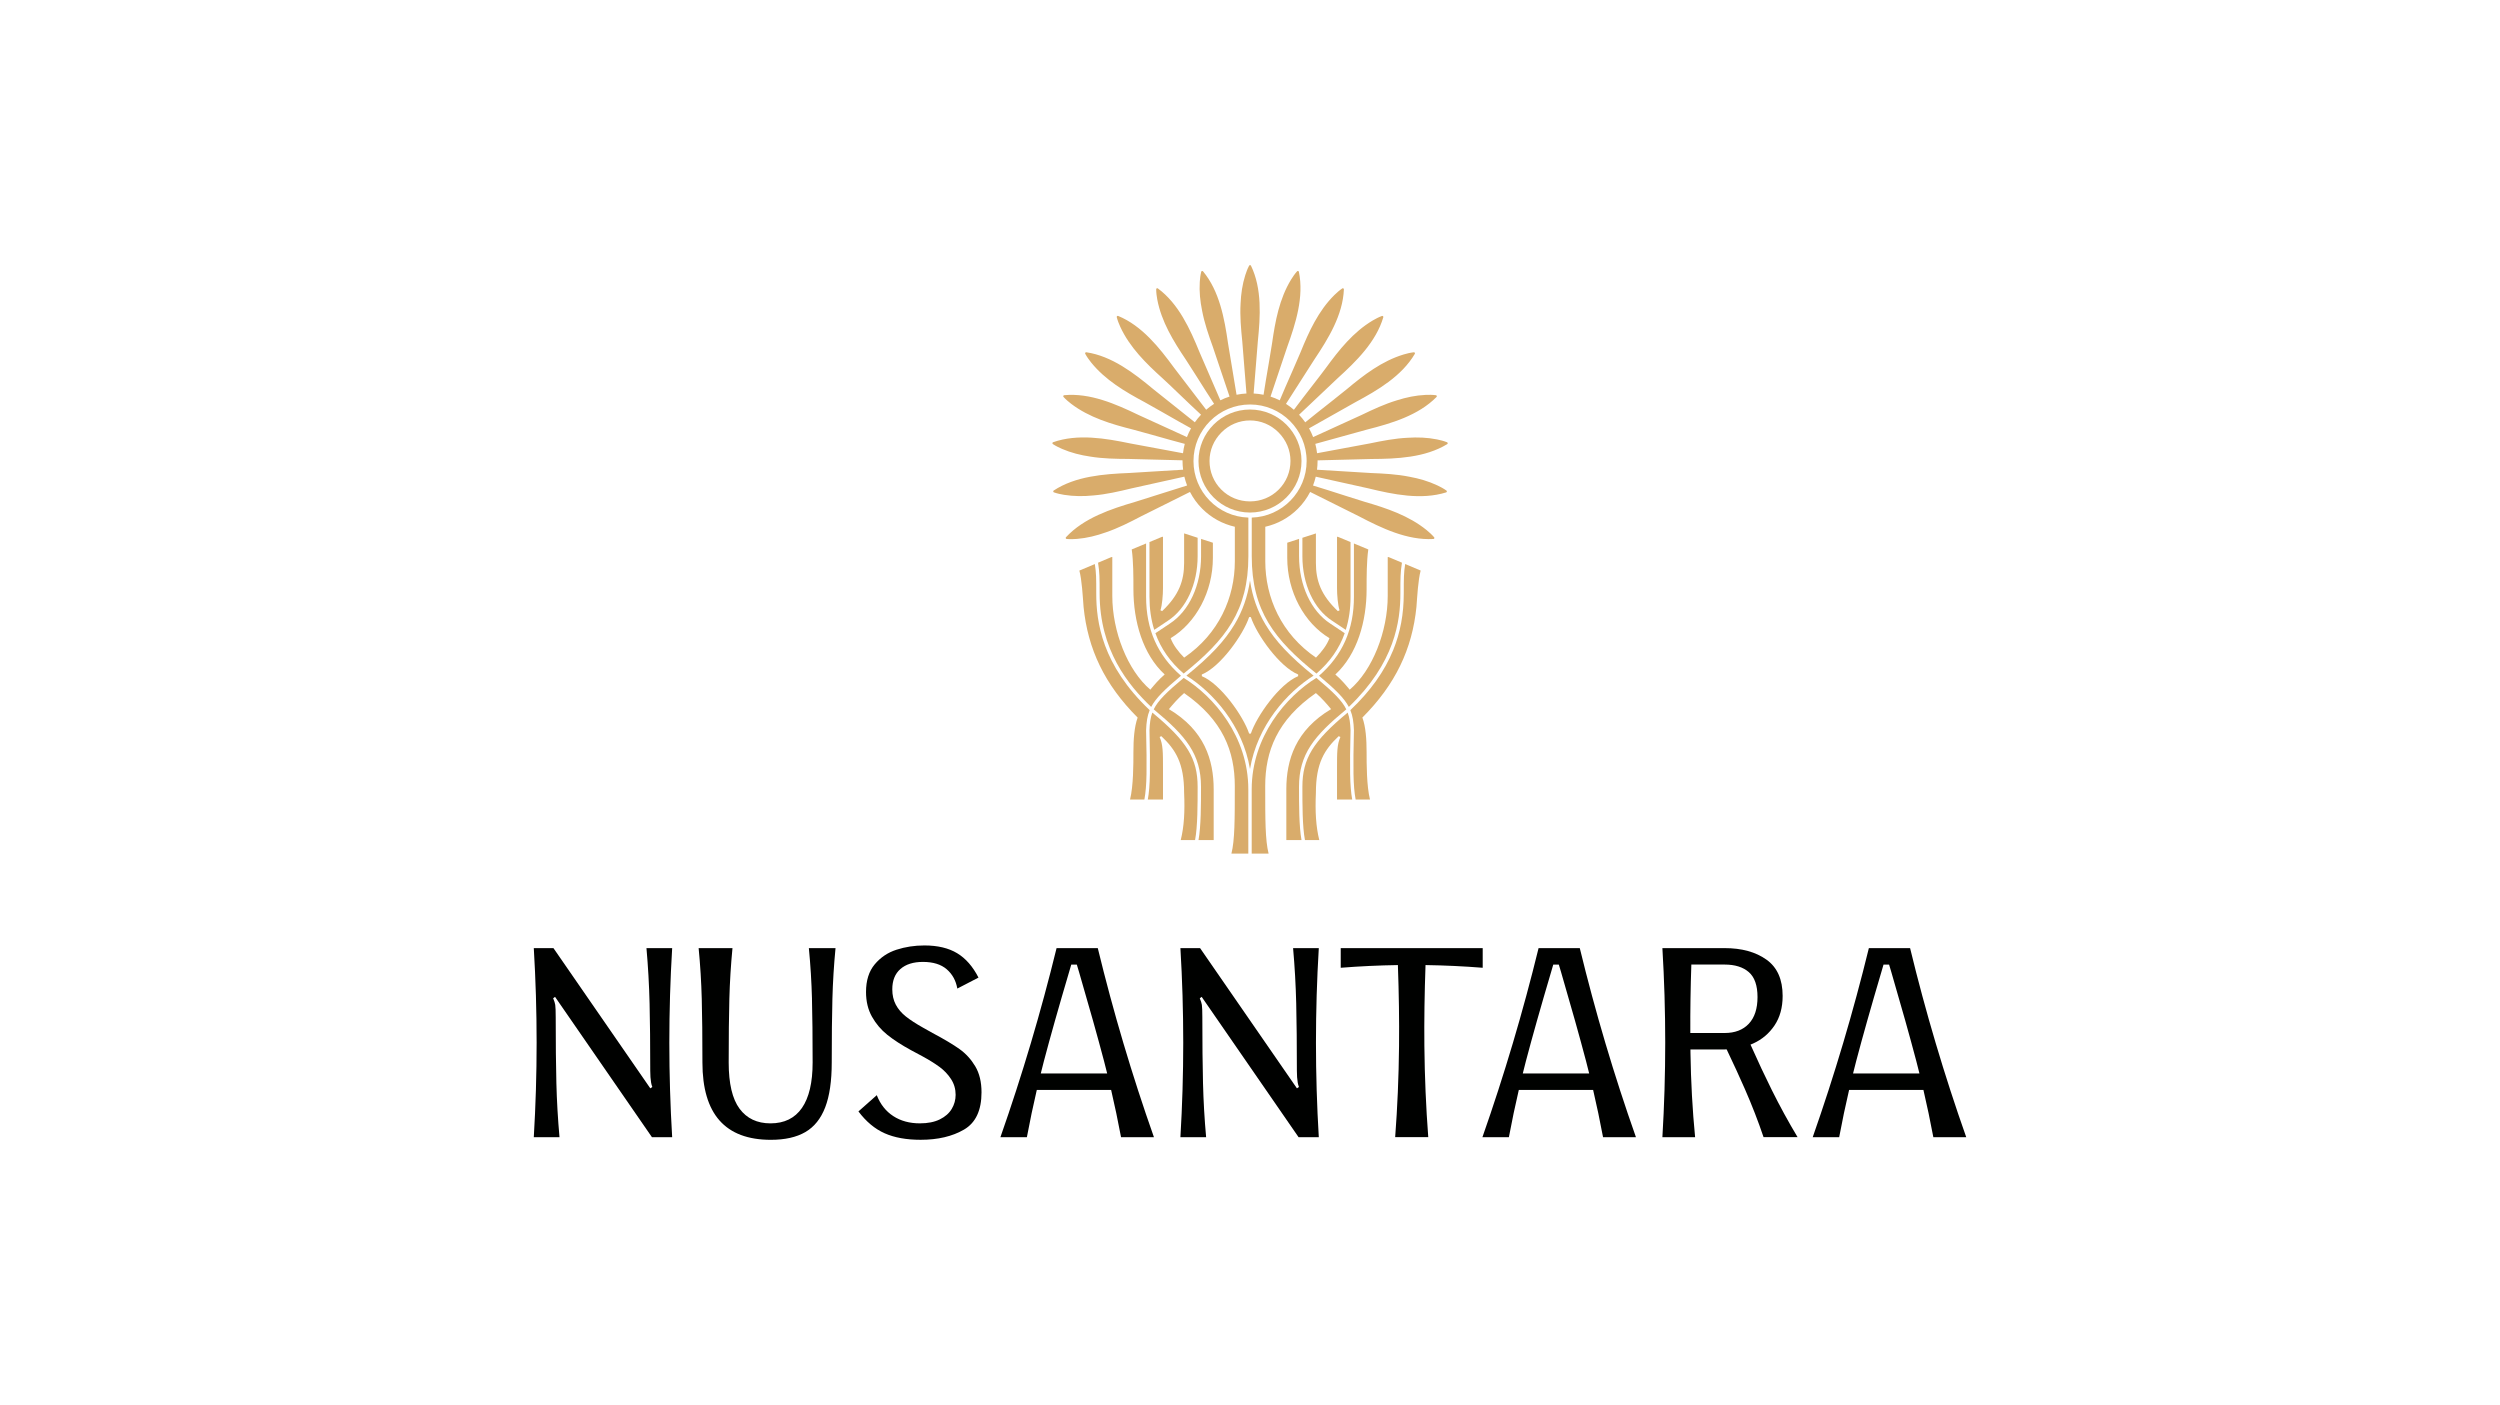 <?xml version="1.0" encoding="UTF-8"?>
<!-- Created with Inkscape (http://www.inkscape.org/) -->
<svg width="240.884mm" height="135.372mm" version="1.1" viewBox="0 0 240.884 135.372" xml:space="preserve" xmlns="http://www.w3.org/2000/svg"><g transform="translate(162.581,-72.714)"><rect transform="translate(1.2708333e-6)" x="-162.581" y="72.714" width="240.884" height="135.372" fill="#fff"/><g><g fill="#000100"><path d="m-100.292 164.068c0.158 1.785 0.258 3.561 0.301 5.328 0.042 1.767 0.064 3.932 0.064 6.494 0 0.437 0.028 0.817 0.082 1.139 0.024 0.143 0.065 0.282 0.116 0.418l-0.192 0.133-9.333-13.511h-1.894c0.364 6.072 0.364 12.144 0 18.216h2.477c-0.158-1.761-0.258-3.5-0.301-5.219-0.043-1.718-0.064-3.834-0.064-6.348 0-0.583-0.015-0.978-0.046-1.184-0.024-0.167-0.093-0.38-0.201-0.634l0.183-0.136 9.336 13.521h1.949c-0.364-6.072-0.364-12.144 0-18.216z"/><path d="m-84.345 168.968c0.043 1.627 0.064 3.668 0.064 6.12 0 1.931-0.344 3.391-1.029 4.381-0.687 0.99-1.697 1.485-3.033 1.485-1.287 0-2.28-0.47-2.978-1.411-0.699-0.941-1.048-2.426-1.048-4.454 0-2.453 0.021-4.493 0.064-6.12 0.043-1.627 0.143-3.26 0.301-4.9h-3.261c0.158 1.639 0.258 3.272 0.301 4.9 0.043 1.627 0.064 3.668 0.064 6.12 0 4.967 2.197 7.451 6.594 7.451 1.36 0 2.468-0.249 3.324-0.747 0.856-0.498 1.494-1.293 1.913-2.386 0.419-1.093 0.629-2.532 0.629-4.317 0-2.453 0.021-4.493 0.064-6.12s0.143-3.26 0.301-4.9h-2.569c0.158 1.639 0.258 3.272 0.301 4.9"/><path d="m-70.129 173.795c-0.613-0.437-1.478-0.953-2.596-1.548l-0.911-0.51c-0.693-0.389-1.248-0.75-1.667-1.084-0.419-0.334-0.741-0.713-0.966-1.138-0.225-0.425-0.337-0.917-0.337-1.476 0-0.85 0.261-1.503 0.784-1.958 0.522-0.455 1.244-0.683 2.167-0.683 0.984 0 1.749 0.237 2.295 0.71 0.546 0.473 0.887 1.093 1.02 1.858l2.04-1.057c-0.546-1.069-1.233-1.852-2.058-2.35-0.826-0.498-1.876-0.747-3.151-0.747-0.947 0-1.843 0.137-2.686 0.41-0.845 0.273-1.546 0.744-2.104 1.411-0.559 0.668-0.838 1.555-0.838 2.66 0 0.911 0.191 1.706 0.574 2.386 0.382 0.681 0.877 1.263 1.484 1.749 0.607 0.486 1.366 0.978 2.277 1.475 0.121 0.073 0.382 0.213 0.783 0.419l0.273 0.146c0.668 0.364 1.227 0.71 1.676 1.039 0.449 0.328 0.823 0.719 1.121 1.175 0.297 0.455 0.446 0.962 0.446 1.521 0 0.485-0.125 0.938-0.374 1.357-0.249 0.419-0.631 0.756-1.147 1.011-0.516 0.255-1.157 0.383-1.922 0.383-0.996 0-1.852-0.234-2.569-0.702s-1.245-1.138-1.585-2.013l-1.767 1.566c0.74 0.984 1.581 1.685 2.523 2.104 0.941 0.419 2.098 0.629 3.47 0.629 1.664 0 3.057-0.328 4.181-0.984 1.123-0.655 1.685-1.852 1.685-3.588 0-0.996-0.2-1.831-0.601-2.505-0.401-0.674-0.908-1.229-1.522-1.667"/><path d="m-55.901 176.145h-6.397c0.1-0.399 0.199-0.799 0.302-1.193 0.619-2.35 1.427-5.207 2.423-8.57 0.073-0.245 0.141-0.485 0.212-0.728h0.535c0.073 0.243 0.145 0.484 0.218 0.728 0.984 3.364 1.785 6.221 2.405 8.57 0.104 0.394 0.202 0.794 0.302 1.193m-1.887-12.077h-2.988c-1.506 6.157-3.309 12.229-5.41 18.216h2.55c0.29-1.555 0.611-3.07 0.956-4.554h7.16c0.345 1.484 0.666 2.999 0.956 4.554h3.169c-2.113-5.987-3.916-12.059-5.41-18.216z"/><path d="m-37.987 164.068c0.158 1.785 0.258 3.561 0.301 5.328 0.042 1.767 0.064 3.932 0.064 6.494 0 0.437 0.028 0.817 0.082 1.139 0.024 0.143 0.065 0.282 0.116 0.418l-0.192 0.132-9.333-13.511h-1.895c0.364 6.072 0.364 12.144 0 18.216h2.477c-0.158-1.761-0.258-3.5-0.3-5.219-0.043-1.718-0.064-3.834-0.064-6.348 0-0.583-0.016-0.978-0.046-1.184-0.025-0.167-0.093-0.38-0.201-0.634l0.183-0.136 9.336 13.521h1.949c-0.364-6.072-0.364-12.144 0-18.216z"/><path d="m-25.225 165.702c1.837 0.029 3.673 0.113 5.508 0.26v-1.894h-13.68v1.894c1.837-0.147 3.673-0.231 5.508-0.26 0.097 2.726 0.137 5.334 0.111 7.811-0.03 2.969-0.155 5.893-0.373 8.771h3.188c-0.219-2.878-0.343-5.802-0.374-8.771-0.025-2.477 0.014-5.085 0.111-7.811"/><path d="m-9.458 176.145h-6.397c0.1-0.399 0.199-0.799 0.302-1.193 0.619-2.35 1.427-5.207 2.423-8.57 0.073-0.245 0.141-0.485 0.212-0.728h0.535c0.073 0.243 0.145 0.484 0.218 0.728 0.984 3.364 1.785 6.221 2.405 8.57 0.104 0.394 0.202 0.794 0.302 1.193m-1.887-12.077h-2.988c-1.506 6.157-3.309 12.229-5.41 18.216h2.55c0.29-1.555 0.611-3.07 0.956-4.554h7.16c0.345 1.484 0.666 2.999 0.956 4.554h3.169c-2.113-5.987-3.916-12.059-5.41-18.216z"/><path d="m3.592 172.246h-3.305c-0.009-2.196 0.023-4.394 0.099-6.594h3.206c0.996 0 1.773 0.243 2.332 0.729 0.558 0.486 0.838 1.287 0.838 2.404 0 1.118-0.279 1.973-0.838 2.569-0.558 0.595-1.336 0.893-2.332 0.893m2.494 1.118c0.086-0.034 0.171-0.069 0.256-0.107 0.849-0.383 1.536-0.962 2.058-1.74 0.522-0.777 0.783-1.724 0.783-2.842 0-1.591-0.519-2.757-1.558-3.497-1.038-0.741-2.383-1.111-4.035-1.111h-5.993c0.364 6.072 0.364 12.144 0 18.216h3.152c-0.255-2.611-0.404-5.328-0.447-8.152-0.001-0.1-0.001-0.2-0.002-0.301h3.291c0.066 0 0.132-3e-3 0.198-5e-3 0.67 1.404 1.257 2.681 1.76 3.83 0.686 1.567 1.284 3.109 1.795 4.627h3.279c-0.887-1.481-1.712-2.99-2.477-4.527-0.651-1.307-1.338-2.772-2.06-4.392"/><path d="m15.968 176.145c0.099-0.399 0.198-0.799 0.302-1.193 0.619-2.35 1.426-5.207 2.422-8.57 0.073-0.245 0.141-0.485 0.212-0.728h0.535c0.073 0.243 0.145 0.484 0.218 0.728 0.984 3.364 1.785 6.221 2.405 8.57 0.104 0.394 0.202 0.794 0.302 1.193zm5.494-12.077h-3.971c-1.506 6.157-3.31 12.229-5.41 18.216h2.55c0.29-1.555 0.611-3.07 0.956-4.554h7.16c0.345 1.484 0.666 2.999 0.956 4.554h3.169c-2.113-5.987-3.916-12.059-5.409-18.216"/></g><g fill="#d9ac6b"><path d="m-47.432 153.658 0.005-0.029c0.242-1.289 0.242-3.402 0.242-5.1 0-2.71-1.022-4.39-4.364-7.156-0.182 0.492-0.25 1.022-0.276 1.703 0.083 3.633 0.078 5.375-0.16 6.674h1.463v-3.012c0-1.547 0-2.279-0.326-3.012l0.163-0.081c1.384 1.302 2.198 2.605 2.198 5.454 0.081 1.791 0 3.256-0.326 4.559z"/><path d="m-42.301 154.961v-6.187c0-5.101-3.345-8.966-6.228-10.742-1.645 1.377-2.47 2.181-2.885 3.029 0.007 7e-3 0.015 0.014 0.022 0.021 3.071 2.534 4.533 4.295 4.533 7.449 0 1.699 0 3.809-0.242 5.128h1.463v-4.884c0-2.849-0.895-5.698-4.314-7.733 0.407-0.489 0.896-1.058 1.465-1.547 3.744 2.605 4.884 5.617 4.884 8.955 0 3.256 0 5.21-0.326 6.512z"/><path d="m-50.523 124.434h-0.081l-1.221 0.509v5.271c0 1.151 0.152 2.212 0.459 3.188l1.323-0.882c1.764-1.147 2.858-3.527 2.858-6.214v-1.777l-1.302-0.421v2.849c0 1.71-0.489 3.094-2.117 4.64l-0.163-0.082c0.163-0.488 0.244-1.465 0.244-2.116z"/><path d="m-53.698 149.751h1.379l0.009-0.035c0.238-1.273 0.242-3.001 0.159-6.636v-5e-3l3.53e-4 -5e-3c0.03-0.777 0.114-1.372 0.344-1.931-4.608-4.367-5.147-8.504-5.147-11.25 0-1.465 0-1.966-0.135-2.827l-1.493 0.629c0.244 0.896 0.326 2.442 0.407 3.501 0.407 4.07 2.035 7.489 5.21 10.664-0.326 0.895-0.407 2.117-0.407 3.338 0 1.139 0 3.256-0.326 4.559"/><path d="m-42.139 132.168h0.081c0.57 1.71 2.768 4.803 4.559 5.535v0.163c-1.791 0.732-3.989 3.826-4.559 5.535h-0.163c-0.57-1.71-2.768-4.803-4.559-5.535v-0.163c1.791-0.733 3.989-3.826 4.559-5.535zm-6.126 5.646c2.551 1.605 5.421 4.792 6.126 9.002 0.704-4.21 3.575-7.397 6.126-9.002-2.293-1.855-3.688-3.342-4.648-4.952-0.762-1.277-1.246-2.65-1.478-4.215-0.232 1.565-0.716 2.938-1.478 4.215-0.96 1.609-2.354 3.095-4.648 4.952"/><path d="m-55.489 126.388-1.291 0.544c0.151 0.938 0.152 1.467 0.152 2.957 0 5.461 2.756 8.836 4.967 10.94 0.447-0.849 1.289-1.675 2.873-3.005-2.262-1.97-3.363-4.462-3.363-7.61v-5.135l-1.384 0.576c0.163 1.14 0.163 2.605 0.163 3.826 0 3.093 0.895 6.268 3.012 8.221-0.57 0.489-0.977 0.977-1.384 1.465-2.198-1.872-3.663-5.617-3.663-9.036v-3.745z"/><path d="m-23.158 115.324c-0.324-0.127-0.643-0.205-0.961-0.271-0.929-0.187-1.881-0.219-2.813-0.16-1.24 0.059-2.457 0.297-3.671 0.548-1.691 0.325-3.385 0.617-5.074 0.943-0.035-0.306-0.092-0.607-0.169-0.902 1.659-0.445 3.307-0.925 4.967-1.373 2.358-0.599 4.961-1.364 6.715-3.147 0.055-0.057 0.017-0.16-0.061-0.168-0.344-0.045-0.671-0.044-0.994-0.031-0.943 0.042-1.871 0.239-2.758 0.521-1.184 0.356-2.303 0.879-3.415 1.415-1.552 0.721-3.115 1.409-4.664 2.131-0.111-0.29-0.242-0.572-0.394-0.844 1.496-0.829 2.972-1.689 4.469-2.521 2.134-1.145 4.465-2.511 5.725-4.659 0.04-0.068-0.022-0.159-0.1-0.149-0.344 0.038-0.66 0.118-0.968 0.208-2.094 0.63-3.844 1.974-5.496 3.355-0.95 0.783-1.929 1.522-2.887 2.293-0.371 0.296-0.74 0.593-1.108 0.893-0.18-0.255-0.379-0.499-0.597-0.731 1.242-1.158 2.459-2.341 3.701-3.502 1.79-1.624 3.718-3.509 4.417-5.894 0.022-0.076-0.06-0.149-0.133-0.12-0.323 0.12-0.611 0.273-0.888 0.434-1.876 1.114-3.246 2.839-4.512 4.575-0.73 0.988-1.501 1.94-2.241 2.918-0.283 0.369-0.563 0.74-0.842 1.112-0.242-0.21-0.497-0.399-0.763-0.569 0.92-1.416 1.809-2.849 2.729-4.268 1.342-2.005 2.752-4.292 2.851-6.771 0.003-0.079-0.094-0.13-0.158-0.084-0.285 0.194-0.526 0.411-0.756 0.634-1.548 1.53-2.457 3.53-3.263 5.516-0.468 1.132-0.984 2.239-1.464 3.365-0.182 0.421-0.362 0.844-0.54 1.267-0.287-0.143-0.584-0.263-0.889-0.361 0.547-1.589 1.061-3.186 1.607-4.777 0.816-2.266 1.63-4.823 1.126-7.249-0.016-0.078-0.123-0.103-0.174-0.043-0.229 0.256-0.41 0.525-0.579 0.797-1.131 1.856-1.529 4.014-1.83 6.133-0.18 1.21-0.412 2.407-0.605 3.614-0.074 0.449-0.146 0.899-0.216 1.349-0.313-0.064-0.633-0.105-0.957-0.122 0.147-1.675 0.26-3.35 0.406-5.027 0.244-2.391 0.415-5.063-0.661-7.289-0.035-0.071-0.144-0.071-0.179 0-0.161 0.303-0.271 0.607-0.369 0.911-0.283 0.888-0.415 1.815-0.453 2.733-0.071 1.218 0.038 2.432 0.162 3.645 0.146 1.677 0.258 3.352 0.405 5.027-0.324 0.017-0.643 0.058-0.956 0.122-0.262-1.656-0.558-3.306-0.822-4.964-0.343-2.384-0.825-5.024-2.409-6.929-0.051-0.061-0.157-0.034-0.174 0.043-0.082 0.334-0.116 0.656-0.138 0.975-0.059 0.932 0.038 1.866 0.223 2.768 0.227 1.202 0.627 2.356 1.04 3.505 0.546 1.591 1.06 3.189 1.607 4.777-0.304 0.097-0.601 0.218-0.888 0.36-0.657-1.549-1.346-3.082-2.005-4.632-0.911-2.232-2.02-4.683-4.019-6.15-0.064-0.047-0.161 5e-3 -0.158 0.084 0.002 0.345 0.047 0.666 0.103 0.981 0.403 2.139 1.552 4.011 2.748 5.79 0.677 1.021 1.307 2.068 1.971 3.096 0.251 0.392 0.504 0.782 0.758 1.172-0.266 0.17-0.521 0.359-0.763 0.569-1.018-1.351-2.063-2.679-3.084-4.031-1.428-1.949-3.101-4.064-5.4-5.008-0.073-0.03-0.155 0.044-0.133 0.12 0.085 0.334 0.207 0.636 0.339 0.929 0.912 1.982 2.483 3.524 4.078 4.965 0.906 0.829 1.772 1.695 2.667 2.534 0.344 0.325 0.689 0.648 1.036 0.969-0.218 0.231-0.417 0.475-0.597 0.73-1.322-1.07-2.665-2.111-3.99-3.181-1.863-1.55-4.004-3.202-6.47-3.566-0.078-0.012-0.139 0.08-0.1 0.149 0.164 0.304 0.357 0.568 0.556 0.821 1.37 1.706 3.273 2.826 5.174 3.842 1.083 0.588 2.135 1.22 3.21 1.819 0.416 0.235 0.834 0.467 1.253 0.699-0.152 0.272-0.284 0.554-0.394 0.844-1.55-0.722-3.114-1.41-4.666-2.132-2.193-1.057-4.674-2.143-7.165-1.904-0.079 8e-3 -0.116 0.111-0.061 0.169 0.235 0.256 0.486 0.465 0.741 0.663 1.749 1.327 3.875 1.956 5.972 2.484 1.197 0.31 2.376 0.67 3.568 0.993 0.466 0.129 0.934 0.255 1.402 0.379-0.078 0.296-0.135 0.598-0.17 0.904-1.69-0.327-3.385-0.618-5.077-0.944-2.393-0.496-5.073-0.952-7.443-0.117-0.075 0.026-0.086 0.136-0.019 0.178 0.29 0.192 0.586 0.334 0.883 0.464 0.869 0.376 1.793 0.606 2.718 0.741 1.225 0.2 2.465 0.22 3.703 0.227 1.733 0.033 3.461 0.101 5.191 0.132-3.53e-4 0.02-0.001 0.039-0.001 0.059 0 0.285 0.02 0.567 0.055 0.846-1.732 0.092-3.459 0.221-5.193 0.316-2.45 0.099-5.174 0.307-7.279 1.691-0.066 0.044-0.05 0.153 0.025 0.177 0.329 0.116 0.652 0.182 0.973 0.236 0.938 0.154 1.893 0.153 2.827 0.06 1.241-0.103 2.454-0.384 3.663-0.678 1.701-0.389 3.406-0.743 5.104-1.133 0.068 0.291 0.157 0.575 0.264 0.852-1.666 0.512-3.32 1.058-4.987 1.573-2.361 0.692-4.968 1.559-6.685 3.414-0.054 0.058-0.012 0.161 0.067 0.166 0.349 0.032 0.679 0.018 1.005-7e-3 0.951-0.079 1.882-0.313 2.77-0.63 1.185-0.403 2.299-0.97 3.406-1.55 1.565-0.792 3.141-1.552 4.703-2.345 0.304 0.591 0.699 1.138 1.181 1.62 0.874 0.873 1.958 1.465 3.141 1.734v3.33c0 3.5-1.547 7.001-4.884 9.28-0.57-0.57-1.058-1.221-1.302-1.873 2.442-1.465 4.07-4.477 4.07-7.733v-1.465l-1.139-0.369v1.671c0 2.796-1.151 5.281-3.005 6.486l-1.395 0.93c0.53 1.488 1.434 2.776 2.725 3.89 4.043-3.26 6.233-6.039 6.233-11.306v-3.724c-2.931-0.086-5.288-2.496-5.288-5.447 0-3.006 2.445-5.451 5.451-5.451 3.006 0 5.451 2.445 5.451 5.451 0 2.951-2.358 5.36-5.288 5.447v3.724c0 5.268 2.19 8.047 6.233 11.306 1.291-1.114 2.196-2.402 2.725-3.89l-1.396-0.931c-1.852-1.204-3.003-3.689-3.003-6.485v-1.671l-1.139 0.369v1.465c0 3.256 1.628 6.268 4.07 7.733-0.244 0.651-0.733 1.302-1.302 1.873-3.338-2.279-4.884-5.78-4.884-9.28v-3.33c1.183-0.268 2.267-0.86 3.141-1.734 0.482-0.482 0.877-1.029 1.181-1.62 1.562 0.794 3.14 1.554 4.706 2.347 2.18 1.143 4.652 2.329 7.177 2.187 0.079-5e-3 0.12-0.107 0.067-0.166-0.229-0.265-0.476-0.485-0.728-0.693-1.726-1.398-3.852-2.109-5.954-2.72-1.199-0.357-2.378-0.764-3.572-1.133-0.472-0.149-0.945-0.295-1.419-0.44 0.107-0.277 0.196-0.562 0.264-0.853 1.698 0.391 3.402 0.744 5.102 1.133 2.384 0.581 5.057 1.131 7.465 0.381 0.076-0.024 0.091-0.133 0.025-0.177-0.285-0.202-0.577-0.355-0.87-0.495-0.859-0.406-1.779-0.669-2.702-0.837-1.222-0.243-2.466-0.308-3.709-0.358-1.733-0.095-3.46-0.223-5.191-0.316 0.036-0.278 0.055-0.56 0.055-0.845 0-0.019-0.001-0.039-0.001-0.058 1.73-0.031 3.457-0.099 5.189-0.132 2.443-0.012 5.164-0.125 7.307-1.433 0.068-0.042 0.056-0.151-0.019-0.178"/><path d="m-35.489 137.824c1.584 1.329 2.426 2.155 2.873 3.004 4.445-4.253 4.967-8.269 4.967-10.94 0-1.489 0-2.019 0.152-2.957l-1.291-0.544h-0.081v3.745c0 3.419-1.465 7.164-3.663 9.036-0.407-0.488-0.814-0.977-1.384-1.465 2.117-1.954 3.012-5.129 3.012-8.222 0-1.221 0-2.686 0.163-3.826l-1.384-0.576v5.135c0 3.148-1.101 5.64-3.363 7.61"/><path d="m-33.754 149.751h1.463c-0.238-1.301-0.243-3.042-0.16-6.674-0.026-0.681-0.094-1.211-0.276-1.703-3.342 2.766-4.364 4.445-4.364 7.156 0 1.698 0 3.811 0.242 5.098l0.006 0.03h1.38c-0.326-1.302-0.407-2.768-0.326-4.559 0-2.849 0.814-4.151 2.198-5.454l0.163 0.081c-0.326 0.733-0.326 1.465-0.326 3.012z"/><path d="m-27.323 129.888c0 1.992-0.33 3.773-1.009 5.444-0.839 2.064-2.195 3.965-4.138 5.805 0.231 0.559 0.315 1.155 0.345 1.932l3.52e-4 5e-3 -3.52e-4 5e-3c-0.083 3.64-0.079 5.368 0.16 6.641l6e-3 0.03h1.381c-0.326-1.302-0.326-3.419-0.326-4.559 0-1.221-0.081-2.442-0.407-3.338 3.175-3.175 4.803-6.593 5.21-10.664 0.081-1.058 0.163-2.605 0.407-3.5l-1.493-0.629c-0.135 0.861-0.135 1.361-0.135 2.826"/><path d="m-38.638 148.774v4.884h1.463c-0.242-1.323-0.242-3.431-0.242-5.128 0-3.153 1.462-4.915 4.533-7.449 0.007-7e-3 0.015-0.014 0.022-0.021-0.415-0.847-1.241-1.652-2.885-3.029-2.883 1.776-6.228 5.642-6.228 10.742v6.187h1.628c-0.326-1.302-0.326-3.256-0.326-6.512 0-3.338 1.14-6.35 4.884-8.955 0.57 0.489 1.058 1.058 1.465 1.547-3.419 2.035-4.314 4.884-4.314 7.733"/><path d="m-42.139 121.025c-1.05 0-2.032-0.403-2.764-1.136-0.732-0.732-1.136-1.714-1.136-2.764 0-1.022 0.405-1.994 1.141-2.738 0.741-0.749 1.721-1.162 2.759-1.162s2.018 0.412 2.759 1.162c0.736 0.744 1.141 1.716 1.141 2.738 0 1.05-0.404 2.032-1.136 2.764-0.732 0.733-1.714 1.136-2.764 1.136m4.963-3.889c0-2.736-2.226-4.963-4.963-4.963s-4.963 2.226-4.963 4.963c0 2.736 2.226 4.963 4.963 4.963s4.963-2.226 4.963-4.963"/><path d="m-34.235 132.52 1.324 0.883c0.307-0.977 0.459-2.037 0.459-3.188v-5.271l-1.221-0.509h-0.081v4.966c0 0.651 0.081 1.628 0.244 2.116l-0.163 0.082c-1.628-1.547-2.116-2.931-2.116-4.64v-2.849l-1.302 0.422v1.776c0 2.687 1.094 5.068 2.856 6.213"/></g></g></g></svg>

